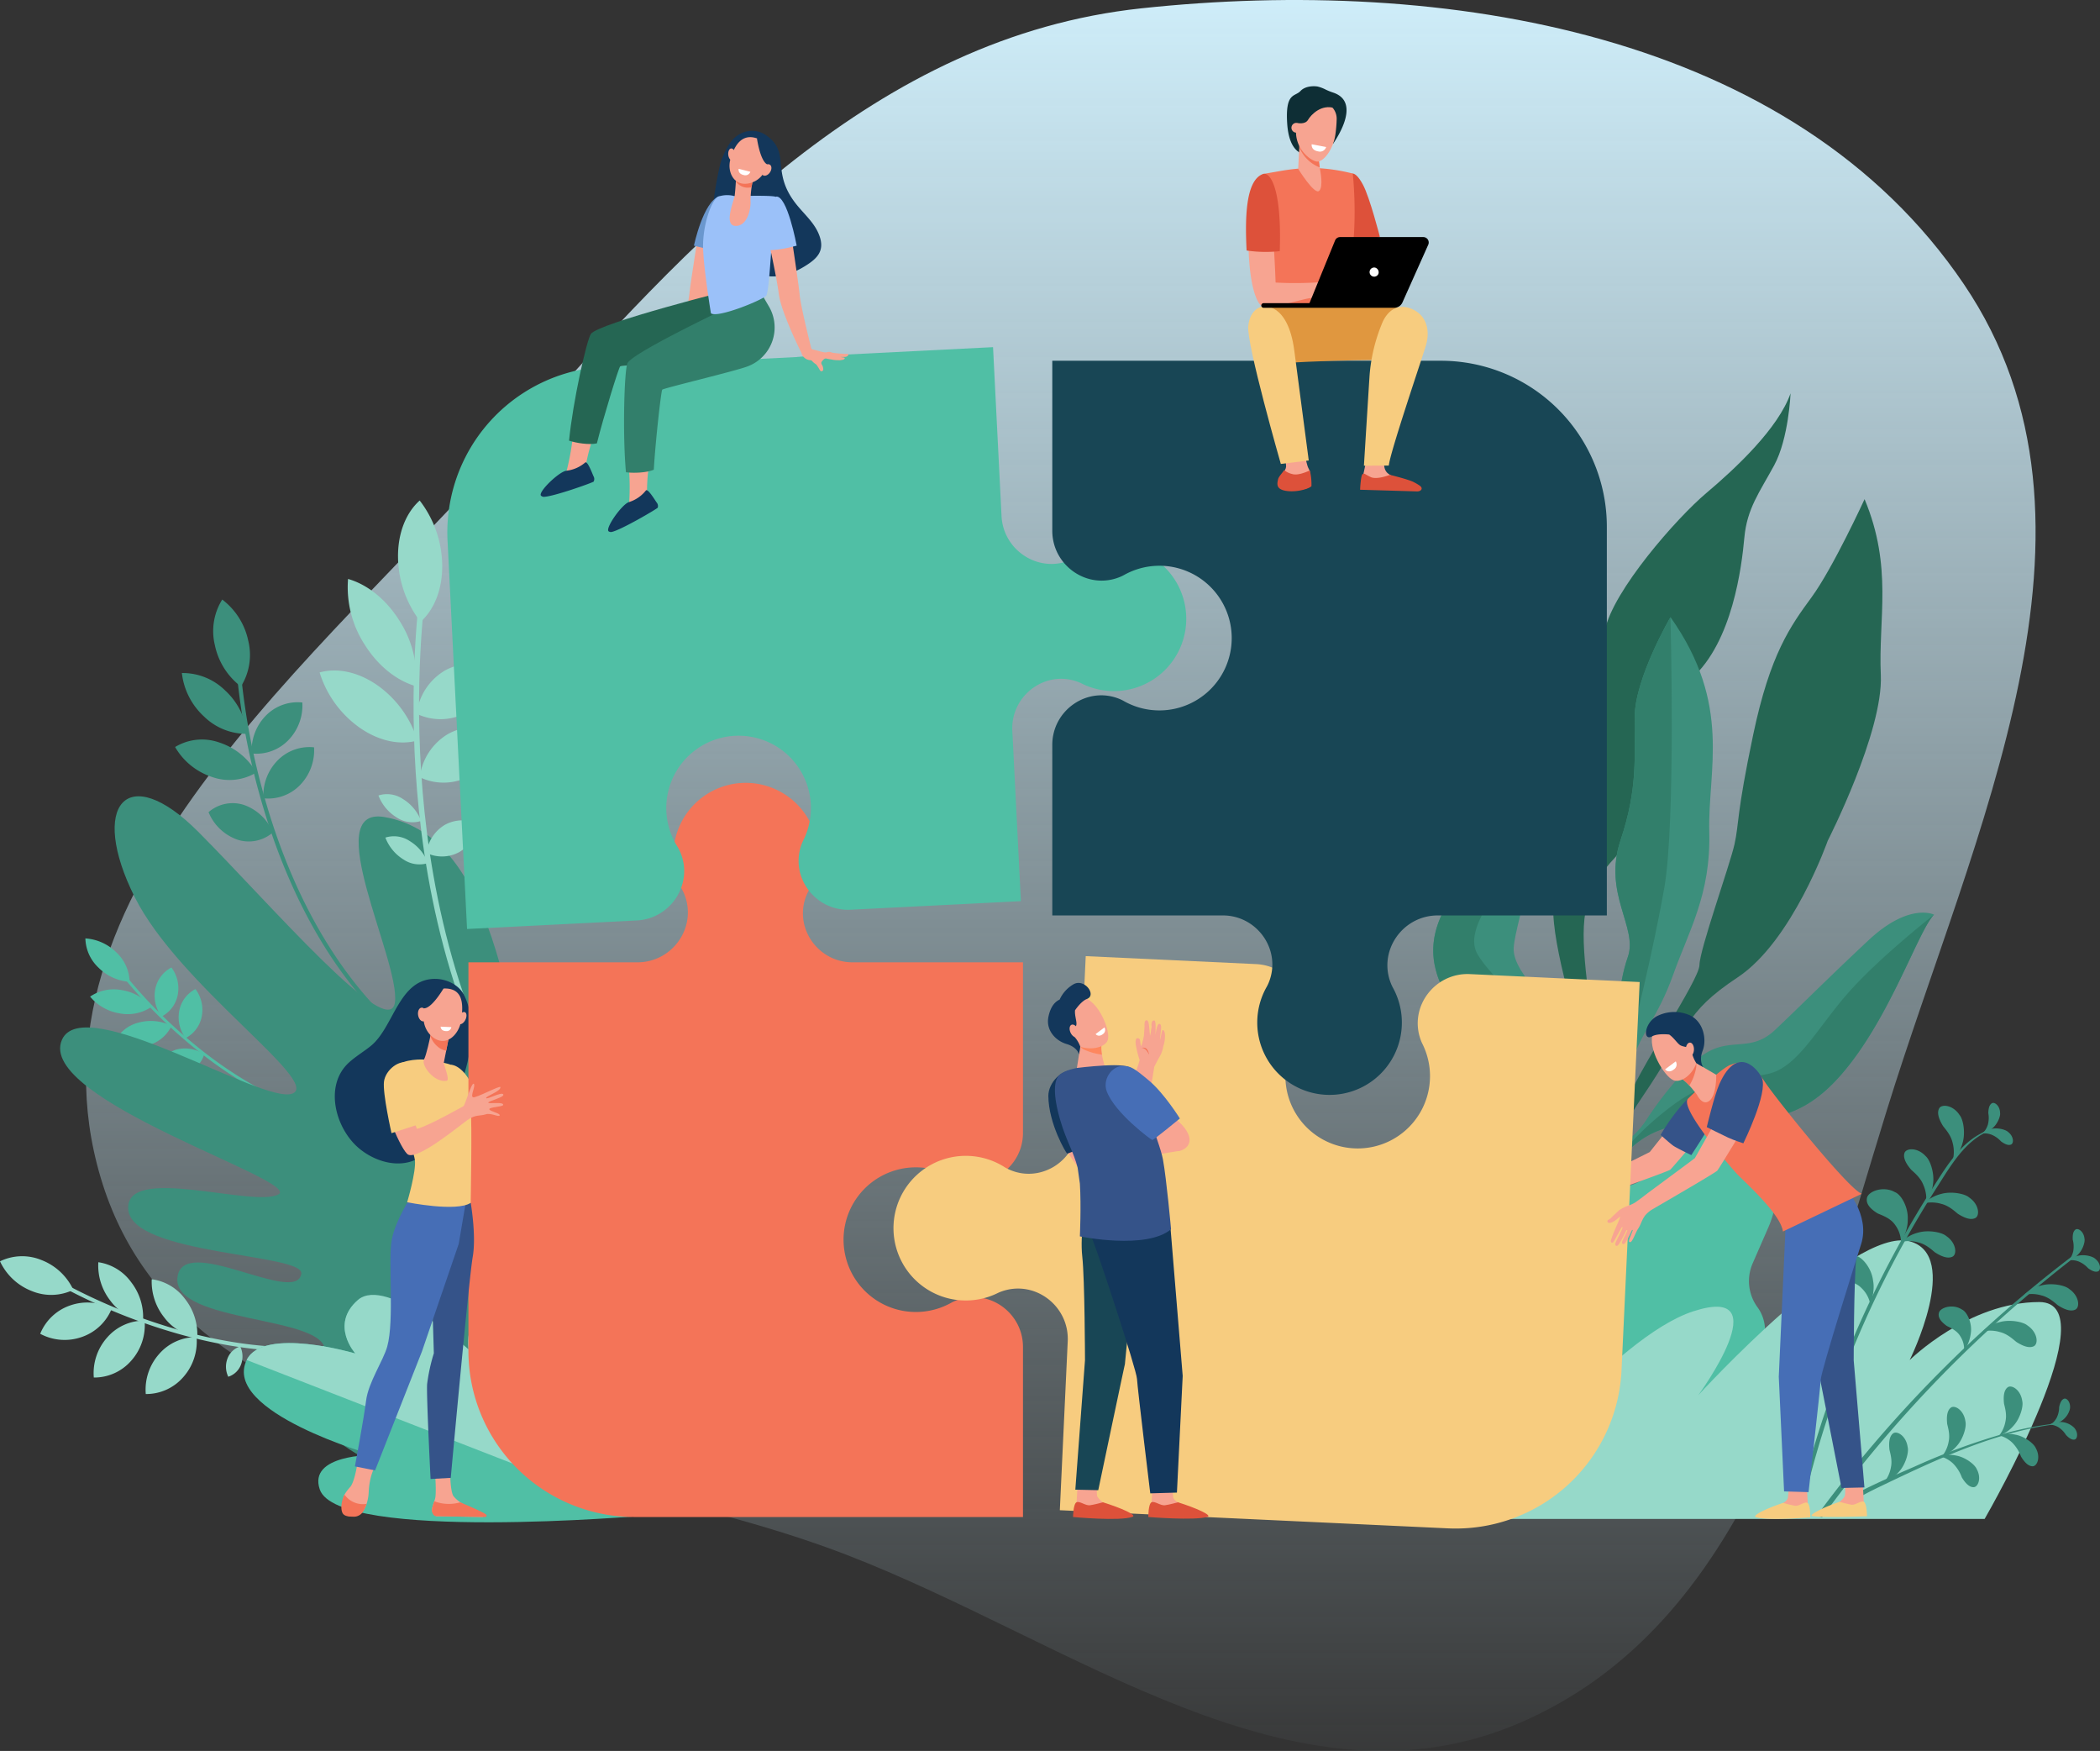 <svg xmlns="http://www.w3.org/2000/svg" xmlns:xlink="http://www.w3.org/1999/xlink" width="652.061" height="543.536" viewBox="0 0 652.061 543.536"><rect x="0" y="0" width="652.061" height="543.536" fill="#333333" stroke="none"/><defs><linearGradient id="a" x1="0.5" x2="0.5" y2="1" gradientUnits="objectBoundingBox"><stop offset="0" stop-color="#d0effb"></stop><stop offset="1" stop-color="#d0effb" stop-opacity="0"></stop></linearGradient></defs><g transform="translate(-975 -215.23)"><path d="M500,210.687c93.933-10.066,202.472,7.385,255.407,85.633,50.624,74.833,2.772,170.2-23.949,256.509-23.028,74.378-42.757,159.75-114.38,190.285-69.481,29.623-138.4-25.34-208.89-52.463-84.824-32.637-205.346-29.8-231.292-116.9-26.29-88.26,66.984-160.377,128.207-229.172C360.232,282.629,417.548,219.523,500,210.687" transform="translate(829.387 7.129)" fill="url(#a)"></path><g transform="translate(870.838 60.715)"><g transform="translate(549.192 276.61)"><g transform="translate(0 0)"><path d="M2057.288,668.277s-9.813,21.364-16.417,30.389-12.894,17.654-18.163,42.7-4.366,27.565-5.807,34.034-10.828,32.681-10.882,37.487-18.967,32.167-23.812,44.974-13.427,31.1-12.944,40.413l2.156-.547s1.757-21.716,16.708-43.663,12.813-26.09,29.792-37.365,27.945-42.419,27.945-42.419,17.271-33.828,16.468-51.414S2066.111,689.422,2057.288,668.277Z" transform="translate(-1923.357 -635.419)" fill="#256653"></path><path d="M2001.583,543.442s-.571,14.034-5.1,22.371-8.426,13.4-9.248,22.42-3.665,32.274-16.288,43.626-14.235,45.369-23.843,55.659-10.864,17.686-9.09,35.335,7.8,42.107-6.137,74.032l-3.151-7.94s9.972-26.264,7.558-41.643-10.814-38.616-7.74-49.76-8.358-13.322-1.474-30.178,4.057-22.713,13.428-37.287c0,0,.961-.682,3.426-13.013s22.328-34.932,31.482-42.644S1997.756,554.346,2001.583,543.442Z" transform="translate(-1890.633 -543.442)" fill="#256653"></path><path d="M1985.87,807.425s-10.962,18.768-11.118,30.848,1.153,21.906-4.393,38.448,5.463,27,2.289,36.133-3.418,19.947-3.322,28.147-12.556,35.338-14.482,49.079.535,13.787.535,13.787,2.1-18.142,5.009-24.141,11.764-26.68,13.832-34.682,7.674-13.138,12.509-26.689,11.71-24.965,11.185-44.194S2005.127,834.635,1985.87,807.425Z" transform="translate(-1912.205 -737.941)" fill="#3c8f7c"></path><path d="M1981.942,1248.065s5.112-23.819,26.668-26.2,34.219,1.883,49.447-15.518,24.073-45.017,28.938-49.771c0,0-7.651-3.936-20.372,7.957s-21.655,20.913-29.02,27.837-13.345,2.409-21.119,6.974c-6.516,3.826-14.942,14.882-18.653,20.673a26.173,26.173,0,0,1-4.276,5.123c-1.494,1.378-3.273,3.067-4.414,4.311-2.282,2.487-8.866,18.7-8.866,18.7Z" transform="translate(-1931.486 -994.731)" fill="#3c8f7c"></path><path d="M1837.774,1130.754s7.6-29.129,2.508-43.384-21.018-24.8-20.378-33.758,10.867-33.156,2.529-51.175c0,0-3.168,16.072-6.293,19.648s-24.577,17.993-20.774,37.035,24.656,23.493,29.793,29.1,12.069,5.6,12.113,9.326,1.4,17.28-.906,30.653Z" transform="translate(-1794.915 -881.624)" fill="#3c8f7c"></path><path d="M1963.372,967.578l10.672-30.743s6.27-24.727,9.9-45.347,1.923-84.062,1.923-84.062-10.962,18.768-11.118,30.848,1.153,21.906-4.393,38.448,5.462,27,2.289,36.133S1969.23,932.8,1969.327,941s-12.557,35.338-14.482,49.079c-1.055,7.527-.793,10.94-.341,12.492C1952.792,990.553,1963.372,967.578,1963.372,967.578Z" transform="translate(-1912.207 -737.941)" fill="#327f6b"></path><path d="M2035.221,1207.8c-9.521,1.9-18.033,1.253-29.336,9.665a94.559,94.559,0,0,0-17.949,17.4s-5.081,9.079-7.181,13.866c-.3.731-.48,1.168-.48,1.168l1.666-.085s5.112-23.819,26.668-26.2,34.219,1.883,49.447-15.518,24.073-45.017,28.938-49.771c0,0-16.2,12.6-26.205,23.752S2044.742,1205.9,2035.221,1207.8Z" transform="translate(-1931.486 -996.479)" fill="#327f6b"></path><path d="M1816.139,1022.086c-3.126,3.575-24.577,17.993-20.774,37.035s24.656,23.493,29.793,29.1,12.069,5.6,12.113,9.326,1.4,17.28-.906,30.653l.616,1.116a170.635,170.635,0,0,0,3.2-19.2c.829-9.8-.76-13.858-3.91-21.8s-22.725-24.112-27.631-32.615,9.458-22.715,12.646-29.577,1.15-23.683,1.15-23.683S1819.265,1018.51,1816.139,1022.086Z" transform="translate(-1794.915 -881.624)" fill="#327f6b"></path></g><g transform="translate(11.777 219.728)"><path d="M1966.3,1393.561l3.351-8.1c2.6-5.956,9.253-8.8,14.86-6.353h0c14.129,6.168,20.272,23.336,13.72,38.345l-4.79,10.974a13.779,13.779,0,0,0,1.462,13.825,12.169,12.169,0,0,1,1.208,12.178l-2.526,5.785a23.006,23.006,0,0,1-14.363,12.815,13.954,13.954,0,0,0-8.672,7.836l-3.576,8.191c-3.953,9.056-14.069,13.381-22.594,9.659l-4.864-2.123c-8.525-3.722-12.232-14.08-8.278-23.136h0c6.393-10.828,5.883-18.91,3.618-24.392a32.788,32.788,0,0,1,.311-25.588l.505-1.158a32.559,32.559,0,0,1,19.893-18C1959.427,1403.091,1963.451,1400.088,1966.3,1393.561Z" transform="translate(-1905.967 -1378.231)" fill="#50bfa5"></path><path d="M1839.656,1628.874c6.857-8.89,44.457-56.518,68.974-64.455,27.062-8.761,1.556,26.035,1.556,26.035s48.008-52.5,65.625-47.763c16.149,4.338,0,36.877,0,36.877s18.189-18.018,40.246-18.018c21.467,0-15,63.9-16.965,67.324Z" transform="translate(-1839.656 -1499.181)" fill="#96d9c9"></path><g transform="translate(101.22 0.556)"><g transform="translate(0 8.264)"><path d="M2267.668,1429.584a316.361,316.361,0,0,0-42.115,100.818l-1.344-.36a318.369,318.369,0,0,1,41.953-99.967c4.551-7.112,9.465-15.549,17.986-18.323.165-.054.227.2.07.255C2276.434,1414.939,2271.926,1422.934,2267.668,1429.584Z" transform="translate(-2224.208 -1411.744)" fill="#3c8f7c"></path></g><g transform="translate(6.073 46.819)"><path d="M2247.282,1639.59a395.324,395.324,0,0,1,80.252-81.313c.316-.239.743.313.425.557a394.892,394.892,0,0,0-79.01,81.2Z" transform="translate(-2247.282 -1558.218)" fill="#3c8f7c"></path></g><path d="M2391.981,1389.943c.5.742,2.438,2.679,3.006,5.224a10.764,10.764,0,0,1,.1,5.33,11.616,11.616,0,0,0,2.981-5.157c.963-3.073.289-7.335-.909-8.747-2.07-3.192-5.686-3.516-6.388-1.968C2390.02,1386.162,2390.965,1388.254,2391.981,1389.943Z" transform="translate(-2346.729 -1382.835)" fill="#3c8f7c"></path><path d="M2384.587,1492.8c-.733-.519-2.631-2.49-5.164-3.108a10.762,10.762,0,0,0-5.327-.2,11.614,11.614,0,0,1,5.215-2.878c3.091-.9,7.339-.145,8.727,1.082,3.151,2.132,3.4,5.754,1.842,6.426C2388.329,1494.84,2386.256,1493.853,2384.587,1492.8Z" transform="translate(-2334.642 -1458.353)" fill="#3c8f7c"></path><path d="M2357.683,1538.336c-.732-.52-2.631-2.49-5.163-3.108a10.765,10.765,0,0,0-5.327-.2,11.614,11.614,0,0,1,5.215-2.878c3.091-.9,7.339-.145,8.727,1.082,3.15,2.132,3.4,5.754,1.841,6.426C2361.425,1540.371,2359.352,1539.384,2357.683,1538.336Z" transform="translate(-2314.82 -1491.9)" fill="#3c8f7c"></path><path d="M2453.648,1643.946c-.733-.52-2.631-2.49-5.164-3.108a10.757,10.757,0,0,0-5.327-.2,11.611,11.611,0,0,1,5.215-2.879c3.091-.9,7.339-.145,8.727,1.082,3.15,2.132,3.4,5.754,1.841,6.426C2457.389,1645.98,2455.317,1644.994,2453.648,1643.946Z" transform="translate(-2385.525 -1569.711)" fill="#3c8f7c"></path><path d="M2502.676,1600.753c-.732-.52-2.631-2.49-5.164-3.108a10.757,10.757,0,0,0-5.327-.2,11.614,11.614,0,0,1,5.215-2.879c3.091-.9,7.339-.144,8.727,1.082,3.15,2.133,3.4,5.754,1.841,6.426C2506.418,1602.787,2504.345,1601.8,2502.676,1600.753Z" transform="translate(-2421.648 -1537.887)" fill="#3c8f7c"></path><path d="M2352.473,1441.3c.616.654,2.83,2.261,3.792,4.685a10.76,10.76,0,0,1,.935,5.248,11.61,11.61,0,0,0,2.13-5.563c.467-3.186-.871-7.289-2.277-8.494-2.547-2.826-6.169-2.575-6.619-.936C2349.941,1437.873,2351.2,1439.791,2352.473,1441.3Z" transform="translate(-2317.129 -1420.63)" fill="#3c8f7c"></path><path d="M2309.633,1489.583c.876.465,3.938,1.308,5.478,3.6a9.3,9.3,0,0,1,1.848,5.455c-.164.15,2.183-3.364,2.081-7.124.217-3.756-2.014-7.76-3.981-8.5-3.641-2.059-8.3-.223-8.681,1.8C2305.938,1486.849,2307.806,1488.445,2309.633,1489.583Z" transform="translate(-2284.702 -1455.323)" fill="#3c8f7c"></path><path d="M2266.052,1566.889c.943.311,4.1.627,6.005,2.626a9.294,9.294,0,0,1,2.74,5.066c-.136.175,1.585-3.683.853-7.373-.418-3.74-3.29-7.311-5.353-7.711-3.936-1.417-8.218,1.176-8.255,3.234C2261.95,1564.815,2264.061,1566.074,2266.052,1566.889Z" transform="translate(-2252.081 -1512.044)" fill="#3c8f7c"></path><path d="M2393.59,1626.432c.686.428,3.129,1.288,4.251,3.239a7.582,7.582,0,0,1,1.193,4.543,12.563,12.563,0,0,0,2.1-5.677c.39-3.044-1.2-6.427-2.754-7.142-2.844-1.882-6.738-.654-7.164.97C2390.741,1624,2392.17,1625.4,2393.59,1626.432Z" transform="translate(-2347.188 -1557.247)" fill="#3c8f7c"></path><path d="M2447.677,1414.423a8.275,8.275,0,0,0-2.918-2.064,6.386,6.386,0,0,0-3.143-.352,6.889,6.889,0,0,1,3.211-1.475c1.868-.4,4.347.236,5.115,1.022,1.77,1.4,1.761,3.553.808,3.882C2449.8,1415.79,2448.618,1415.116,2447.677,1414.423Z" transform="translate(-2384.39 -1402.496)" fill="#3c8f7c"></path><path d="M2444.7,1383.525a8.275,8.275,0,0,1-.147,3.572,6.381,6.381,0,0,1-1.64,2.7,6.892,6.892,0,0,0,3.128-1.643c1.456-1.236,2.468-3.587,2.313-4.675-.028-2.256-1.739-3.564-2.581-3.01C2444.911,1381.007,2444.723,1382.356,2444.7,1383.525Z" transform="translate(-2385.343 -1380.345)" fill="#3c8f7c"></path><path d="M2550.386,1563.949a8.269,8.269,0,0,0-2.918-2.064,6.379,6.379,0,0,0-3.142-.352,6.89,6.89,0,0,1,3.211-1.475c1.868-.4,4.348.236,5.115,1.022,1.771,1.4,1.761,3.553.808,3.882C2552.51,1565.317,2551.327,1564.642,2550.386,1563.949Z" transform="translate(-2460.065 -1512.665)" fill="#3c8f7c"></path><path d="M2545.778,1532.437a8.272,8.272,0,0,1,.147,3.572,6.38,6.38,0,0,1-1.413,2.829,6.89,6.89,0,0,0,2.983-1.894c1.35-1.351,2.166-3.778,1.923-4.849-.212-2.246-2.025-3.409-2.819-2.788C2545.786,1529.911,2545.708,1531.27,2545.778,1532.437Z" transform="translate(-2460.201 -1489.976)" fill="#3c8f7c"></path></g><g transform="translate(112.235 88.593)"><g transform="translate(0 11.277)"><path d="M2337.317,1757.818c-20.029,2.2-38.683,11.037-56.64,19.658-12.109,5.814-11.5,7.47-13.966,8.336a.5.5,0,0,1-.6-.679c.949-1.88,3.437-3.151,5.168-4.232a67.073,67.073,0,0,1,6.256-3.408c4.571-2.219,9.261-4.216,13.92-6.24a201.866,201.866,0,0,1,29.124-10.614,102.345,102.345,0,0,1,16.729-2.984.082.082,0,0,1,.013.163Z" transform="translate(-2266.056 -1757.654)" fill="#3c8f7c"></path></g><path d="M2463.814,1720.043c.131.822.987,3.207.459,5.564a9.971,9.971,0,0,1-2.022,4.505,10.767,10.767,0,0,0,4.533-3.147c2.02-2.2,3.136-6.033,2.689-7.69-.475-3.492-3.379-5.19-4.578-4.17C2463.663,1716.1,2463.63,1718.227,2463.814,1720.043Z" transform="translate(-2410.605 -1714.812)" fill="#3c8f7c"></path><path d="M2396.778,1744.045c.13.822.986,3.208.458,5.564a9.961,9.961,0,0,1-2.023,4.5,10.757,10.757,0,0,0,4.533-3.147c2.02-2.2,3.136-6.033,2.689-7.69-.476-3.492-3.379-5.19-4.578-4.17C2396.627,1740.1,2396.594,1742.229,2396.778,1744.045Z" transform="translate(-2361.214 -1732.497)" fill="#3c8f7c"></path><path d="M2328.664,1774.406c.13.821.986,3.207.458,5.564a9.974,9.974,0,0,1-2.023,4.5,10.765,10.765,0,0,0,4.533-3.147c2.02-2.2,3.136-6.033,2.689-7.69-.476-3.492-3.379-5.19-4.579-4.169C2328.512,1770.463,2328.479,1772.589,2328.664,1774.406Z" transform="translate(-2311.028 -1754.866)" fill="#3c8f7c"></path><path d="M2469.254,1777.687a11.946,11.946,0,0,0-2.768-4.356,9.217,9.217,0,0,0-4-2.191,9.95,9.95,0,0,1,5.1-.211c2.714.49,5.678,2.7,6.273,4.167,1.6,2.838.406,5.71-1.047,5.627C2471.343,1780.677,2470.132,1779.129,2469.254,1777.687Z" transform="translate(-2410.777 -1755.971)" fill="#3c8f7c"></path><path d="M2399.527,1802.367a11.953,11.953,0,0,0-2.768-4.356,9.21,9.21,0,0,0-4-2.191,9.947,9.947,0,0,1,5.1-.211c2.713.491,5.678,2.7,6.273,4.166,1.6,2.839.406,5.711-1.047,5.628C2401.615,1805.357,2400.4,1803.809,2399.527,1802.367Z" transform="translate(-2359.403 -1774.155)" fill="#3c8f7c"></path><path d="M2526.995,1760.636a7.672,7.672,0,0,0-2.313-2.37,5.911,5.911,0,0,0-2.8-.847,6.384,6.384,0,0,1,3.173-.806,6.255,6.255,0,0,1,4.489,1.787c1.379,1.571,1.01,3.532.086,3.672C2528.7,1762.238,2527.736,1761.426,2526.995,1760.636Z" transform="translate(-2454.54 -1745.607)" fill="#3c8f7c"></path><path d="M2525.771,1731.693a7.665,7.665,0,0,1-.731,3.23,5.91,5.91,0,0,1-1.947,2.189,6.379,6.379,0,0,0,3.125-.973,6.255,6.255,0,0,0,2.891-3.872c.353-2.061-.987-3.538-1.848-3.175C2526.388,1729.435,2525.99,1730.632,2525.771,1731.693Z" transform="translate(-2455.436 -1725.292)" fill="#3c8f7c"></path></g></g></g><g transform="translate(158.538 340.63)"><g transform="translate(18.756 18.171)"><path d="M432.409,970.817c-23.535-20.985-35.636-51.122-41.643-72.71a215.052,215.052,0,0,1-7.481-42.325l-1.279-.079a216.561,216.561,0,0,0,7.524,42.62c6.063,21.8,18.292,52.247,42.118,73.492Z" transform="translate(-382.006 -855.704)" fill="#3c8f7c"></path></g><g transform="translate(11.858 0)"><path d="M366.655,799.493a18.467,18.467,0,0,1-2.284,14.174,21.629,21.629,0,0,1-8.088-12.825,18.469,18.469,0,0,1,2.284-14.174A21.628,21.628,0,0,1,366.655,799.493Z" transform="translate(-355.796 -786.668)" fill="#3c8f7c"></path></g><g transform="translate(2.094 22.798)"><path d="M332.107,878.676a21.591,21.591,0,0,1,6.884,13.5,18.782,18.782,0,0,1-13.4-5.377,21.59,21.59,0,0,1-6.884-13.5A18.781,18.781,0,0,1,332.107,878.676Z" transform="translate(-318.704 -873.284)" fill="#3c8f7c"></path></g><g transform="translate(0 43.476)"><path d="M324.342,952.7a20.649,20.649,0,0,1,11.617,9.353,16.094,16.094,0,0,1-13.6,1.443,20.648,20.648,0,0,1-11.617-9.353A16.093,16.093,0,0,1,324.342,952.7Z" transform="translate(-310.747 -951.842)" fill="#3c8f7c"></path></g><g transform="translate(10.375 63.204)"><path d="M361.145,1027.343a15.148,15.148,0,0,1,8.991,8.546,11.422,11.422,0,0,1-10.98,2.247,15.148,15.148,0,0,1-8.991-8.546A11.423,11.423,0,0,1,361.145,1027.343Z" transform="translate(-350.164 -1026.792)" fill="#3c8f7c"></path></g><g transform="translate(23.761 31.88)"><path d="M405.431,911.943a13.809,13.809,0,0,1,11.329-4.078,15.477,15.477,0,0,1-4.388,11.745,13.807,13.807,0,0,1-11.329,4.078A15.478,15.478,0,0,1,405.431,911.943Z" transform="translate(-401.02 -907.786)" fill="#3c8f7c"></path></g><g transform="translate(27.403 45.798)"><path d="M419.264,964.82a13.807,13.807,0,0,1,11.329-4.078,15.478,15.478,0,0,1-4.388,11.745,13.807,13.807,0,0,1-11.329,4.078A15.478,15.478,0,0,1,419.264,964.82Z" transform="translate(-414.854 -960.663)" fill="#3c8f7c"></path></g></g><g transform="translate(130.671 445.82)"><g transform="translate(9.372 8.534)"><path d="M313.952,1266.748c-21.733-3.168-40.332-16.043-52.108-26.287a149.781,149.781,0,0,1-20.589-21.733l-.774.445a150.855,150.855,0,0,0,20.728,21.888c11.89,10.346,30.681,23.353,52.684,26.559Z" transform="translate(-240.481 -1218.728)" fill="#50bfa5"></path></g><g transform="translate(0 0)"><path d="M214.5,1190.657a12.864,12.864,0,0,1,4.111,9.116,15.066,15.066,0,0,1-9.623-4.352,12.864,12.864,0,0,1-4.111-9.115A15.063,15.063,0,0,1,214.5,1190.657Z" transform="translate(-204.874 -1186.305)" fill="#50bfa5"></path></g><g transform="translate(1.468 15.841)"><path d="M220.306,1246.7a15.039,15.039,0,0,1,9.182,5.205,13.081,13.081,0,0,1-9.854,2.018,15.04,15.04,0,0,1-9.182-5.205A13.081,13.081,0,0,1,220.306,1246.7Z" transform="translate(-210.452 -1246.488)" fill="#50bfa5"></path></g><g transform="translate(9.062 25.625)"><path d="M246.652,1284.2a14.383,14.383,0,0,1,10.342.979,11.209,11.209,0,0,1-7.349,6.056,14.381,14.381,0,0,1-10.342-.979A11.209,11.209,0,0,1,246.652,1284.2Z" transform="translate(-239.303 -1283.66)" fill="#50bfa5"></path></g><g transform="translate(22.854 34.138)"><path d="M297.221,1316.344a10.55,10.55,0,0,1,8.506,1.518,7.957,7.957,0,0,1-5.521,5.519,10.552,10.552,0,0,1-8.506-1.518A7.955,7.955,0,0,1,297.221,1316.344Z" transform="translate(-291.7 -1316.003)" fill="#50bfa5"></path></g><g transform="translate(21.497 9.034)"><path d="M286.75,1227.344a9.618,9.618,0,0,1,5.021-6.718,10.781,10.781,0,0,1,1.956,8.511,9.618,9.618,0,0,1-5.021,6.718A10.781,10.781,0,0,1,286.75,1227.344Z" transform="translate(-286.546 -1220.626)" fill="#50bfa5"></path></g><g transform="translate(28.955 15.727)"><path d="M315.081,1252.773a9.618,9.618,0,0,1,5.021-6.718,10.781,10.781,0,0,1,1.956,8.511,9.617,9.617,0,0,1-5.021,6.718A10.781,10.781,0,0,1,315.081,1252.773Z" transform="translate(-314.878 -1246.055)" fill="#50bfa5"></path></g></g><g transform="translate(104.162 544.487)"><g transform="translate(15.411 6.274)"><path d="M269.739,1601.655c-25.07,9.517-52.666,4.49-71.4-1.4A178.775,178.775,0,0,1,163.268,1585l-.556,1.062a180.044,180.044,0,0,0,35.311,15.371c18.92,5.954,46.8,11.03,72.181,1.395Z" transform="translate(-162.712 -1584.995)" fill="#96d9c9"></path></g><g transform="translate(0)"><path d="M117.044,1562.342a18.1,18.1,0,0,1,9.888,9.236,15.747,15.747,0,0,1-12.882.392,18.1,18.1,0,0,1-9.888-9.236A15.746,15.746,0,0,1,117.044,1562.342Z" transform="translate(-104.162 -1561.159)" fill="#96d9c9"></path></g><g transform="translate(12.484 14.365)"><path d="M160.87,1616.651a16.042,16.042,0,0,1,12.928.99,15.4,15.4,0,0,1-9.28,8.791,16.04,16.04,0,0,1-12.928-.99A15.407,15.407,0,0,1,160.87,1616.651Z" transform="translate(-151.59 -1615.735)" fill="#96d9c9"></path></g><g transform="translate(29.068 19.981)"><path d="M218.827,1642.289a15.215,15.215,0,0,1,11.611-5.214,16.635,16.635,0,0,1-4.171,12.453,15.213,15.213,0,0,1-11.611,5.213A16.636,16.636,0,0,1,218.827,1642.289Z" transform="translate(-214.598 -1637.073)" fill="#96d9c9"></path></g><g transform="translate(45.205 25.102)"><path d="M280.135,1661.743a15.213,15.213,0,0,1,11.611-5.214,16.634,16.634,0,0,1-4.171,12.453,15.214,15.214,0,0,1-11.611,5.213A16.633,16.633,0,0,1,280.135,1661.743Z" transform="translate(-275.906 -1656.526)" fill="#96d9c9"></path></g><g transform="translate(30.49 1.854)"><path d="M223.76,1580.124a17.7,17.7,0,0,1-3.719-11.921,15.364,15.364,0,0,1,10.169,6.164,17.7,17.7,0,0,1,3.719,11.921A15.36,15.36,0,0,1,223.76,1580.124Z" transform="translate(-219.999 -1568.203)" fill="#96d9c9"></path></g><g transform="translate(47.087 7.144)"><path d="M286.983,1600.178a17.761,17.761,0,0,1-3.9-11.878,15.291,15.291,0,0,1,10.246,6,17.76,17.76,0,0,1,3.9,11.878A15.29,15.29,0,0,1,286.983,1600.178Z" transform="translate(-283.055 -1588.3)" fill="#96d9c9"></path></g><g transform="translate(70.161 27.991)"><path d="M371.2,1671.231a6.247,6.247,0,0,1,3.94-3.729,7.16,7.16,0,0,1,.231,5.688,6.245,6.245,0,0,1-3.94,3.729A7.158,7.158,0,0,1,371.2,1671.231Z" transform="translate(-370.715 -1667.502)" fill="#96d9c9"></path></g></g><path d="M332.662,1241.191s31.942-126.325,21.349-139.019c-14.638-17.542-26.713,40.652-27.9,35.709-11.189-46.679-14.17-106.4-50.265-112.726-20.519-3.593,4.74,44.413,3.22,57.4s-38.5-30.124-60.966-52.709-34.074-8.286-19.877,20.113c13.729,27.461,58.141,57.47,48.986,61.031s-64.733-31.9-71.539-16.743c-8.345,18.588,75.025,43.884,67.174,48.06s-47.7-9.576-46.608,4.638,54.653,13.685,53.737,19.937c-1.482,10.124-36.909-12.791-38.466,1.217-1.593,14.327,46.608,11.713,45.773,22.888-.48,6.422-10.822-3.265-12.346,5.63C241.462,1216.895,305,1241.6,305,1241.6Z" transform="translate(-52.255 -616.997)" fill="#3c8f7c"></path><g transform="translate(179.866 556.48)"><path d="M516.673,1676.725s-30.4-46.607-45.026-55.408c-15.586-9.377-3.72,18.7-3.72,18.7s-31.85-37.9-40.7-30.2-.818,16.618-.818,16.618-28.594-8.473-33.734,2.022c-7.9,16.128,39.18,29.5,39.18,29.5s-20.209-.214-16.491,10.675C420.966,1685.051,516.673,1676.725,516.673,1676.725Z" transform="translate(-391.777 -1608.239)" fill="#50bfa5"></path><path d="M395.17,1626.937c5.14-10.5,33.734-2.022,33.734-2.022s-8.036-8.918.818-16.618,34.333,15.35,34.333,15.35-2.671-19.009,16.516-2.264c13.7,11.96,38.6,53.825,38.6,53.825Z" transform="translate(-394.277 -1606.722)" fill="#96d9c9"></path></g><g transform="translate(203.401 309.887)"><g transform="translate(29.169 25.533)"><path d="M627.3,939.4l1.364-.932c-24.749-37.483-32.3-81.984-34.284-112.716-2.148-33.35,1.623-58.138,1.661-58.384l-1.69-.491c-.039.248-3.838,25.2-1.682,58.751C594.661,856.616,602.287,901.513,627.3,939.4Z" transform="translate(-592.008 -766.873)" fill="#96d9c9"></path></g><g transform="translate(24.347)"><path d="M587.417,690.055c.054,7.53-2.558,13.756-6.729,17.49a33.55,33.55,0,0,1-7-20.185c-.054-7.53,2.558-13.755,6.728-17.49A33.548,33.548,0,0,1,587.417,690.055Z" transform="translate(-573.689 -669.87)" fill="#96d9c9"></path></g><g transform="translate(8.686 24.349)"><path d="M530.174,775.136a32.8,32.8,0,0,1,5.268,20.547c-5.791-1.647-11.62-6.1-15.839-12.761a32.8,32.8,0,0,1-5.268-20.548C520.126,764.022,525.955,768.479,530.174,775.136Z" transform="translate(-514.191 -762.375)" fill="#96d9c9"></path></g><g transform="translate(0 52.766)"><path d="M499.1,874.9a32.947,32.947,0,0,1,12.475,17.177c-5.34,1.49-11.834.267-17.907-3.956a32.947,32.947,0,0,1-12.475-17.176C486.53,869.456,493.025,870.679,499.1,874.9Z" transform="translate(-481.19 -870.338)" fill="#96d9c9"></path></g><g transform="translate(18.269 91.128)"><path d="M558.156,1017.588a13.745,13.745,0,0,1,5.693,6.837,8.825,8.825,0,0,1-7.557-1.068,13.743,13.743,0,0,1-5.693-6.837A8.827,8.827,0,0,1,558.156,1017.588Z" transform="translate(-550.599 -1016.083)" fill="#96d9c9"></path></g><g transform="translate(20.422 104.206)"><path d="M566.334,1067.272a13.746,13.746,0,0,1,5.693,6.837,8.826,8.826,0,0,1-7.557-1.069,13.74,13.74,0,0,1-5.693-6.837A8.827,8.827,0,0,1,566.334,1067.272Z" transform="translate(-558.777 -1065.768)" fill="#96d9c9"></path></g><g transform="translate(30.116 50.648)"><path d="M604.4,864.419a17.154,17.154,0,0,1,15.69-.451A18.235,18.235,0,0,1,611.3,877.39a17.156,17.156,0,0,1-15.69.451A18.233,18.233,0,0,1,604.4,864.419Z" transform="translate(-595.608 -862.291)" fill="#96d9c9"></path></g><g transform="translate(31.093 70.348)"><path d="M608.11,939.265a17.155,17.155,0,0,1,15.69-.451,18.234,18.234,0,0,1-8.791,13.421,17.155,17.155,0,0,1-15.69.451A18.235,18.235,0,0,1,608.11,939.265Z" transform="translate(-599.319 -937.137)" fill="#96d9c9"></path></g><g transform="translate(33.192 99.287)"><path d="M613.015,1048.465a11.166,11.166,0,0,1,10.212-.293,11.869,11.869,0,0,1-5.722,8.735,11.165,11.165,0,0,1-10.212.293A11.869,11.869,0,0,1,613.015,1048.465Z" transform="translate(-607.293 -1047.08)" fill="#96d9c9"></path></g></g><g transform="translate(583.164 491.069)"><path d="M1932.369,1408.8a6.365,6.365,0,0,1,3.076.985c.438.059,5.628-2.548,5.628-2.548s15.352-7.577,16.166-8.017l11.081-13.941,8.54,3.939s-12.462,14.822-13.251,15.475-22.8,8.372-24.715,9.116c0,0-1.93,1.764-3.179,2.83a13.228,13.228,0,0,1-3.318,1.73,13.95,13.95,0,0,1-3.383,1.187c-1.678.365-.28-.774-.28-.774s2.967-1.253,2.822-1.479c-.112-.175-1.69.609-3.541,1.033-.476.109-.946.215-1.379.308-1.136.246-1.635-.4-.494-.857a11.173,11.173,0,0,1,1.589-.515,9.167,9.167,0,0,0,1.459-.573,11.976,11.976,0,0,0,1.5-.6c-.046-.039.079-.235-.43-.135a28.086,28.086,0,0,1-2.764.774c-.52.059-1.6.25-1.6.25s-1.9.182-1.918-.085c-.029-.583,1.144-.909,1.864-.894a7.493,7.493,0,0,1,1.593-.4s2.209-.872,2.081-1.2a15.67,15.67,0,0,0-2.808.167c-1.5.1-2.587.1-2.667-.188-.127-.461,1.067-.636,1.067-.636s1.053-.154,1.4-.232c.4-.092,1.59-.464,1.59-.464s4.063-1.492,3.916-1.792-.818-.928-1.1-.926-.8.287-1.085.289-.9-.053-.946-.414,1.548-1.107,1.548-1.107A4.5,4.5,0,0,1,1932.369,1408.8Z" transform="translate(-1923.981 -1378.152)" fill="#f8a492"></path><path d="M2063.135,1373.972s2.765,2.512,3.915,3.338c.956.687,5.614,2.931,5.614,2.931s4.634-7.1,6.661-10.655c2.458-4.318,4.161-10.738,3.58-10.912a8.508,8.508,0,0,0-5.947.164C2069.787,1362.129,2063.135,1373.972,2063.135,1373.972Z" transform="translate(-2026.508 -1358.215)" fill="#355389"></path><path d="M1957.543,1485.461c-1.231.194-2.488-.04-3.034-1.166C1954.387,1485.631,1956.411,1486.294,1957.543,1485.461Z" transform="translate(-1946.47 -1451.109)" fill="#fe875e"></path></g><path d="M541.629,1251.3a25.12,25.12,0,0,0-2.277-12.062c-1.584-3.31-5.5-5.189-9.078-5.193-11.35-.015-12.793,15.046-20.018,20.855-2.208,1.776-4.675,3.221-6.764,5.135-7.714,7.069-4.239,20.153,2.844,26.35,4.915,4.3,12.64,6.744,18.7,3.382a19.1,19.1,0,0,0,7.273-7.868c2.427-4.536,3.992-9.769,5.718-14.6A54.706,54.706,0,0,0,541.629,1251.3Z" transform="translate(-291 -775.66)" fill="#13375b"></path><path d="M644.636,1346c-3.545-10.754-8.225-10.587-8.225-10.587l3.781,22.9c2.19-.6,5.04-1.931,7.227-2.549A98.474,98.474,0,0,0,644.636,1346Z" transform="translate(-392.154 -850.344)" fill="#f7cc7f"></path><path d="M673.137,1438.572l-12.961-9.887s-1.3-9.224-3.05-17.409c-2.187.618-4.161,2.333-6.35,2.931l3.3,18.33,16.987,8.764,4.8,6.166,1.091-6.33Z" transform="translate(-402.738 -906.239)" fill="#f48c7f"></path><path d="M795.693,1122.212a22.326,22.326,0,0,1,11.066,2.916,11.781,11.781,0,0,0,1.337.645c9.959,4.09,20.857-3.485,20.857-14.252v-52.952H776c-10.767,0-18.342-10.9-14.252-20.858a11.718,11.718,0,0,1,.645-1.337,22.451,22.451,0,1,0-39.226-.278,12.419,12.419,0,0,1,.637,1.36c4.057,10.122-3.639,21.113-14.544,21.113h-52.5v120.654a51.534,51.534,0,0,0,51.534,51.534H828.954v-52.775c0-10.82-10.933-18.442-20.955-14.366a11.922,11.922,0,0,0-1.343.64,22.452,22.452,0,1,1-10.963-42.045Z" transform="translate(-407.15 -605.323)" fill="#f47458"></path><path d="M1279.879,1243.4a22.332,22.332,0,0,1,3.429-10.918,11.646,11.646,0,0,0,.707-1.305c4.551-9.758-2.507-21-13.262-21.5l-52.894-2.473-2.473,52.894c-.5,10.755-11.743,17.813-21.5,13.263a11.691,11.691,0,0,1-1.306-.707,22.451,22.451,0,1,0-2.11,39.171,12.4,12.4,0,0,1,1.389-.573c10.3-3.58,20.92,4.621,20.411,15.515l-2.452,52.439,120.523,5.634a51.534,51.534,0,0,0,53.884-49.071l5.634-120.523-52.718-2.464c-10.808-.505-18.933,10.059-15.328,20.261a11.909,11.909,0,0,0,.577,1.372,22.452,22.452,0,1,1-42.511,8.988Z" transform="translate(-776.572 -755.881)" fill="#f7cc7f"></path><path d="M744.714,630.968a22.328,22.328,0,0,1-2.357,11.2,11.728,11.728,0,0,0-.577,1.368c-3.585,10.152,4.528,20.656,15.281,20.115l52.885-2.659-2.659-52.885c-.541-10.753,9.963-18.866,20.116-15.281a11.7,11.7,0,0,1,1.368.577,22.451,22.451,0,1,0-1.691-39.191,12.365,12.365,0,0,1-1.327.7c-9.905,4.561-21.269-2.574-21.817-13.466l-2.636-52.43-120.5,6.059a51.534,51.534,0,0,0-48.881,54.057l6.059,120.5,52.709-2.651c10.806-.543,17.87-11.845,13.295-21.65a11.9,11.9,0,0,0-.707-1.309,22.452,22.452,0,1,1,41.441-13.06Z" transform="translate(-388.793 -226.734)" fill="#50bfa5"></path><path d="M1378.773,613.581a22.323,22.323,0,0,1-11.066-2.916,11.734,11.734,0,0,0-1.337-.645c-9.96-4.09-20.858,3.485-20.858,14.252v52.952h52.952c10.767,0,18.342,10.9,14.252,20.858a11.674,11.674,0,0,1-.645,1.337,22.451,22.451,0,1,0,39.226.279,12.487,12.487,0,0,1-.637-1.361c-4.057-10.122,3.639-21.113,14.544-21.113h52.5V556.57a51.534,51.534,0,0,0-51.534-51.534H1345.512v52.776c0,10.82,10.933,18.442,20.955,14.365a12.035,12.035,0,0,0,1.343-.64,22.452,22.452,0,1,1,10.963,42.045Z" transform="translate(-914.609 -238.535)" fill="#184655"></path><path d="M513.224,1805.088s-.8,5.559-2.176,7.353a14.2,14.2,0,0,0-1.859,2.452c-.862,1.694-.385,4.215.251,5.6.326.713-.023.711.72.94a4.562,4.562,0,0,0,5.478-2.578,13.118,13.118,0,0,0,1.075-4.737c.235-5.047,1.8-7.614,1.8-7.614Z" transform="translate(-298.074 -1196.395)" fill="#f7a491"></path><path d="M614.711,1814.748s.494,6.269.093,8.306c-.214,1.091-1.409,3.336-.862,4.363a2.756,2.756,0,0,0,1.175,1.283l14.207.229c.774.013.262-.487-.362-.946a28.609,28.609,0,0,0-5.108-2.832c-.213-.1-.987-.6-1.267-.768a9.855,9.855,0,0,1-2.032-1.8c-1.02-1.139-1.109-6.658-1.109-6.658Z" transform="translate(-375.494 -1203.513)" fill="#f7a491"></path><path d="M621.461,1493.79s1.789,10.178.614,16.85-6.812,68.521-6.812,68.521l-6.265.354s-1.313-25.835-1.078-29.428a55.818,55.818,0,0,1,2.094-9.606l-.624-20.859,7.906-27.4Z" transform="translate(-371.14 -965.878)" fill="#355389"></path><path d="M540.395,1483.589s-4.933,7.442-6.108,13.6.862,25.088-1.4,33.159c-1.223,4.369-5.859,11.116-6.564,16.762s-3.47,20.435-3.47,20.435l6.262,1.244,14.554-36.934,11.416-33.383,2.925-17.193Z" transform="translate(-308.488 -957.817)" fill="#466eb6"></path><path d="M577.753,1329.12s-6.532-.417-9.116,2.406,5.732,25.154,6.2,28.747-2.4,13.146-2.4,13.146,15.344,3.095,19.729.186c0,0,.47-25.836,0-28.4s-4.385-13-5.325-14.03S577.753,1329.12,577.753,1329.12Z" transform="translate(-341.853 -845.693)" fill="#f7cc7f"></path><path d="M606.216,1295.538s-.034.193-.094.521c-.291,1.574-1.413,6.8-2.17,8.23-.915,1.735,3.135,7.267,7.033,6.592,1.161-.2-.981-5.083-.878-5.6.2-.99.464-2.341.737-3.725l.457-2.318c.417-2.116.757-3.846.757-3.846Z" transform="translate(-368.141 -820.858)" fill="#f7a491"></path><path d="M612.067,1296.059c.061-.328.094-.521.094-.521l5.841-.146s-.34,1.73-.757,3.846c-.146.74-.3,1.528-.455,2.3a5.466,5.466,0,0,1-2.789-1.4,7.385,7.385,0,0,1-2.112-3.149C611.962,1296.622,612.022,1296.3,612.067,1296.059Z" transform="translate(-374.087 -820.858)" fill="#f47458"></path><path d="M609.933,1245.345a5.258,5.258,0,0,0-4.479,1.918c-1.726,2.237-3.586,9.155.7,12.917s8.523-.5,9.151-5.011S616.179,1245.182,609.933,1245.345Z" transform="translate(-367.927 -783.973)" fill="#f7a491"></path><path d="M646.515,1275.557c-.512,1-1.37,1.549-1.919,1.233s-.577-1.381-.065-2.377,1.37-1.549,1.918-1.233S647.026,1274.56,646.515,1275.557Z" transform="translate(-397.867 -804.427)" fill="#f7a491"></path><path d="M603.034,1242.383s-3.678,6.579-6.31,6.883-2.977,3.8-2.977,3.8.94-8.056,3.545-9.609A9.659,9.659,0,0,1,603.034,1242.383Z" transform="translate(-360.72 -781.751)" fill="#13375b"></path><path d="M514.714,1845.143a6.994,6.994,0,0,1-6.866-2.875c-.868,1.7-1.291,4.229-.652,5.623.562,1.228,2.2,1.192,3.5,1.241a3.376,3.376,0,0,0,3.1-1.9A11.448,11.448,0,0,0,514.714,1845.143Z" transform="translate(-296.723 -1223.789)" fill="#f47458"></path><path d="M622.5,1850.458a12.836,12.836,0,0,1-8.088-.318c-.4,1.138-.932,2.566-.65,3.389.345,1.008.836,1.236,1.27,1.247,3.432.09,12.571.213,15.188.247a.428.428,0,0,0,.332-.7C629.9,1853.542,622.777,1850.629,622.5,1850.458Z" transform="translate(-375.405 -1229.588)" fill="#f47458"></path><path d="M599.974,1269.813c.214,1.168-.217,2.24-.962,2.393s-1.522-.669-1.736-1.838.216-2.24.961-2.393S599.76,1268.644,599.974,1269.813Z" transform="translate(-363.279 -800.644)" fill="#f7a491"></path><path d="M624,1290.381l3.321.15a1.454,1.454,0,0,1-1.6,1.234C623.945,1291.736,624,1290.381,624,1290.381Z" transform="translate(-383.012 -817.166)" fill="#fff"></path><g transform="translate(491.052 181.285)"><path d="M1688.882,284.255c.414.017,1.547.4,3.2,3.528,2.116,4,5.21,16.082,5.21,16.082l-9.233,3.438-1.186-2.522-1.953-19.415S1688.768,284.25,1688.882,284.255Z" transform="translate(-1655.735 -257.152)" fill="#dd513a"></path><path d="M1607.758,277.639a56.4,56.4,0,0,1,12.2,1.742s2.227,19.144-2.005,33.691c-.948,3.257.784,13.5.784,13.5l-27.358-.361s3.241-24.762,2.02-28.762-1.25-17.939-1.25-17.939.187-.029,6.146-1.059A61.888,61.888,0,0,1,1607.758,277.639Z" transform="translate(-1586.816 -252.277)" fill="#f47458"></path><path d="M1619.717,598.54s.605,6.986,1.718,8.92-.059,5.223-.117,5.674-2.343,1.1-5.974.709-3.573-1.225-3.28-2.579,2.225-3.1,2.343-4.385-1.113-5.932-1.113-5.932Z" transform="translate(-1601.963 -488.712)" fill="#f7a491"></path><path d="M1614.348,440.439s18.886-1.049,23.1,1.505-3,15.089-3,15.089-13.141-.606-38.881.88c-6.1.352-6.621-15.893-5.481-17.237S1614.348,440.439,1614.348,440.439Z" transform="translate(-1585.509 -371.91)" fill="#e0973f"></path><path d="M1614.268,640.532c-3.739-.4-3.277-2.236-2.975-3.63.188-.873,1.261-1.9,1.9-2.876a6.237,6.237,0,0,0,2.5,1.216c1.686.5,4-.488,5.471-1.105a18.05,18.05,0,0,1,.5,4.823C1621.606,639.425,1618.008,640.93,1614.268,640.532Z" transform="translate(-1601.34 -514.858)" fill="#dd513a"></path><path d="M1590.929,454.475c.755,5.71,4.491,34.133,4.491,34.133l-8.669,1.075s-10.66-37.1-10.113-42.773,4.537-6.152,4.537-6.152S1588.932,439.361,1590.929,454.475Z" transform="translate(-1575.937 -372.435)" fill="#f7cc7f"></path><path d="M1581.235,292.752c2.558-.96,3.809,22.088,4.154,31.575a111.448,111.448,0,0,0,14.392-.144c.924-.069,3.056-.85,3.976-.971a9.211,9.211,0,0,1,2.26-.107,42.668,42.668,0,0,1,5.3,2.384c.5.525,1.855,1.85,1.627,2.423s-2.6-1.6-2.6-1.6l-1.161-.651c1.446,1.412,4.2,3.272,3.806,3.949-.387.661-2.874-1.227-4.647-2.513,1.52,1.373,3.409,3.831,2.974,4.214-.391.344-2.54-2.5-4.836-3.32-.851-.3-1.7.537-2.368.639a4.81,4.81,0,0,1-1.734.1l-2.486-.705c-.847.077-.868.578-1.723.76-.993.211-2.622.434-3.886.743-7.281,1.779-9.709,2.605-11.938,2.6C1575.581,332.125,1575.19,295.019,1581.235,292.752Z" transform="translate(-1576.195 -263.39)" fill="#f7a491"></path><path d="M1574.216,308.361c-.479-9.717-.409-21.694,5.038-23.737,2.149-.806,5.938,4.042,5.257,23.935A40.937,40.937,0,0,1,1574.216,308.361Z" transform="translate(-1574.031 -257.362)" fill="#dd513a"></path><path d="M1718.768,621.241s-.756,2.425.6,4.029,6.982,3.177,7.721,4.046a2.436,2.436,0,0,1,.683,1.609l-15.8-.435.172-4.77.728-3.428Z" transform="translate(-1675.666 -505.438)" fill="#f7a491"></path><path d="M1717.874,638.568s-4.058,1.642-6.019.67-1.9-1.241-2.469-.879-.771,4.834-.771,4.834l17.761.522c1.236-.028,1.861-.939.857-1.718a14.478,14.478,0,0,0-1.937-1.151C1723.908,640.049,1717.874,638.568,1717.874,638.568Z" transform="translate(-1673.191 -517.937)" fill="#dd513a"></path><path d="M1719.023,446c1.221-2.569,4-5.914,8.882-3.9,4.659,1.921,5.91,6.644,4.44,11.479s-11.148,33.262-11.485,37.17l-7.727.051s1.4-22.509,1.749-27.949A52.686,52.686,0,0,1,1719.023,446Z" transform="translate(-1676.519 -372.997)" fill="#f7cc7f"></path><path d="M1642.36,359.177h-25.831a1.684,1.684,0,0,0-1.558,1.049l-7.953,19.464h-14.24a.722.722,0,0,0-.721.723h0a.722.722,0,0,0,.721.723h40.53a2.829,2.829,0,0,0,2.581-1.676l8.008-17.9A1.69,1.69,0,0,0,1642.36,359.177Z" transform="translate(-1587.311 -312.353)"></path><path d="M1722.5,396.962a1.422,1.422,0,1,1-1.065-1.86A1.52,1.52,0,0,1,1722.5,396.962Z" transform="translate(-1681.357 -338.804)" fill="#fff"></path><g transform="translate(12.704 0)"><path d="M1636.672,183.264a19.793,19.793,0,0,1-2.285-.915,11.461,11.461,0,0,0-2.605-.982c-1.442-.223-3.918-.074-5.286,1.409-1.7,1.848-4.731.334-4.121,10.014.69,10.957,6.782,9.754,6.93,9.569s5.433-7.01,5.433-7.01,1.848,4.043,1.848,3.894S1646.023,186.413,1636.672,183.264Z" transform="translate(-1622.294 -181.285)" fill="#0e2e35"></path><path d="M1641.83,247.167l.526,3.915s1.178,5.641-.338,6.728-6.446-6.889-6.446-6.889l.521-9.92Z" transform="translate(-1632.077 -225.283)" fill="#f7a491"></path><path d="M1636.911,244.216a11.232,11.232,0,0,0,6.351,6.271l-.446-3.319L1637.08,241Z" transform="translate(-1633.064 -225.283)" fill="#f47458"></path><path d="M1639.632,199.8a5.221,5.221,0,0,1,6.012,5.28,39.74,39.74,0,0,1-.44,5.022c-.7,4.519-3.782,8.5-5.821,8.144s-7.169-4.254-6.266-10.685C1633.676,203.588,1636.262,200.343,1639.632,199.8Z" transform="translate(-1630.192 -194.877)" fill="#f7a491"></path><path d="M1630.487,226.578a1.52,1.52,0,1,1-1.155-2.055A1.681,1.681,0,0,1,1630.487,226.578Z" transform="translate(-1626.145 -213.128)" fill="#f7a491"></path><path d="M1632.222,202.073s2.465.612,3.38-.973,4.187-5.007,8.344-3.588-3.659-3.449-3.992-3.449-4.325-.028-4.325-.028-3.077,2.531-3.188,2.809-1,3.31-1,3.31Z" transform="translate(-1629.036 -190.679)" fill="#0e2e35"></path></g><path d="M1651.489,249.707l4.485.858a2,2,0,0,1-2.411,1.37C1651.144,251.544,1651.489,249.707,1651.489,249.707Z" transform="translate(-1631.088 -231.697)" fill="#fff"></path></g><g transform="translate(429.561 459.642)"><path d="M1363.265,1428.823a4.662,4.662,0,0,0,.488,1.184,44.98,44.98,0,0,0,4.67,6.213l2.525-5.688s-.412-1.786-1.125-4.339C1367.385,1426.831,1365.062,1427.2,1363.265,1428.823Z" transform="translate(-1357.25 -1376.873)" fill="#f8a492"></path><path d="M1361.234,1361.772s-14.081,6.064-14.536,5.948c-.293-.074-5.776-9.251-5.834-17.881-.027-3.986,4.112-8.78,8.731-7.832,2.325.477,2.289,1.124,5.729,6.123S1361.234,1361.772,1361.234,1361.772Z" transform="translate(-1340.745 -1314.755)" fill="#13375b"></path><path d="M1461.284,1830.469s-.334,5.53-.336,5.541a30.28,30.28,0,0,0-.606,3.075c0,2.4,11.386-2.036,8.834-3.1-.231-.1-1.441-.824-1.517-1.64-.117-1.257-.414-3.8-.414-3.8Z" transform="translate(-1428.775 -1674.737)" fill="#f7a491"></path><path d="M1468.019,1851.073s-2.673.733-4.042.917-3.174-1.361-4.143-.944c-1.066.459-1.024,4.591-1.024,4.591s14.335,1.176,18.367-.041C1478.773,1855.115,1473.484,1852.781,1468.019,1851.073Z" transform="translate(-1427.646 -1689.845)" fill="#dd513a"></path><path d="M1372.793,1830.469s-.334,5.53-.336,5.541a30.344,30.344,0,0,0-.606,3.075c0,2.4,11.386-2.036,8.834-3.1-.231-.1-1.8-1.367-1.876-2.183-.117-1.258-.055-3.258-.055-3.258Z" transform="translate(-1363.576 -1674.737)" fill="#f7a491"></path><path d="M1379.293,1851.073s-2.673.733-4.042.917-3.174-1.361-4.143-.944c-1.066.459-1.108,4.591-1.108,4.591s14.4,1.371,18.451-.041C1390.022,1855.048,1384.757,1852.781,1379.293,1851.073Z" transform="translate(-1362.212 -1689.845)" fill="#dd513a"></path><g transform="translate(12.697 11.595)"><path d="M1388.651,1326.286l10.028-14.048c.042-.123.133-.375.272-.759.505-1.394,1.556-4.294,2.472-7.18l.01-.031c.288-1.008.9-2.768,1.487-4.47.656-1.893,1.469-4.24,1.5-4.641-.025-.068-.073-.191-.136-.354a32.436,32.436,0,0,1-1.041-4.216c-.112-.629-.224-2.159.524-2.159,1.176,0,.616,1.528,1.158,2.482a24.12,24.12,0,0,0,.815-3.184l.2-2.987c.038-.225-.2-1.873.624-1.873h.039c.741.054.725,1.806,1.033,4.769.1-.341.2-.752.269-1.13a10.891,10.891,0,0,1,.251-1.564c-.149-.825-.062-2.128.817-2,.441.062.4,1.879.4,1.879,0,.25-.031,2.171-.017,2.551.09-.645.443-3.394,1.132-3.394.572,0,.618.74.606,1.326-.007.347-.366,3.325-.386,3.672.269-.452.589-3.077.855-3.077,1.116,0,.712,3.733.3,4.705a4.3,4.3,0,0,0-.127.521,9.166,9.166,0,0,1-.956,2.777c-.7,1.2-1.667,3.1-1.814,3.395-.108.6-.444,2.735-.866,5.427-.181,1.152-.379,2.415-.585,3.723h-.011c-.038.283-.247,1.183-1.04,4.56a40.341,40.341,0,0,1-1.246,4.906c-.471.834-11.284,15.518-11.744,16.142l-.271.369Z" transform="translate(-1388.651 -1282.867)" fill="#f7a491"></path><path d="M1453.18,1317.292s-.814-2.081-2.263-2.085a1.668,1.668,0,0,1,1.5.257A2.869,2.869,0,0,1,1453.18,1317.292Z" transform="translate(-1434.528 -1306.638)" fill="#f47458"></path></g><g transform="translate(0 0)"><path d="M1375.833,1306.729l-1.291,8.164s4.919,3.95,7.786,3.117c2.406-.7.756-3.844.756-3.844s-1.282-4.358-.889-6.643S1375.833,1306.729,1375.833,1306.729Z" transform="translate(-1365.559 -1288.501)" fill="#f7a491"></path><path d="M1379.679,1309.2a20.078,20.078,0,0,0,5.567,1.569,10.84,10.84,0,0,1-.131-3.244c.182-1.054-1.16-1.3-2.657-1.267-1.959.168-3.706.474-3.706.474l-.248,1.569A4.039,4.039,0,0,0,1379.679,1309.2Z" transform="translate(-1368.478 -1288.503)" fill="#fe875e"></path><path d="M1355.825,1260.006c-.2,0,1.944,9.121,5.268,10.69s8.279.751,9.209-1.705c1.029-2.717-2.723-12.022-7.4-13.2S1355.825,1260.006,1355.825,1260.006Z" transform="translate(-1351.759 -1251.195)" fill="#f7a491"></path><path d="M1348.325,1239.246a10.467,10.467,0,0,0-4.283,4.732c-1.246.591-2.753,1.87-3.477,5.316-.89,4.236,2.274,7.5,5.628,8.484s3.872,3.2,3.872,3.2l.38-2.388a9.45,9.45,0,0,0-1.868-3.12c-1.122-1.041.531-2.557.677-3.795.112-.953-.59-2.8-.437-4.366,0,0,1.863-2.824,3.7-3.522C1355.649,1242.6,1351.731,1237.281,1348.325,1239.246Z" transform="translate(-1340.413 -1238.815)" fill="#13375b"></path><path d="M1368.551,1289.438c.434,1.053.257,2.1-.4,2.336s-1.535-.425-1.969-1.479-.257-2.1.4-2.336S1368.117,1288.385,1368.551,1289.438Z" transform="translate(-1359.226 -1274.989)" fill="#f7a491"></path></g><path d="M1422.869,1424.346l19.344-3.154s-2.2-5.541-2.987-5.541-14.627,6.042-14.627,6.042l-1.1,2.211Z" transform="translate(-1401.166 -1369.105)" fill="#f8a492"></path><path d="M1376,1496.6s-1.93,9.329-1.144,16.4.848,32.2.848,32.2l-3,40.2,7.12.155s8.443-40.184,8.286-39.152,2.831-28.294,2.831-28.294l-10.065-22.4Z" transform="translate(-1364.206 -1428.093)" fill="#184655"></path><path d="M1391.063,1488.729s-1.258,8.4.315,12.084,13.489,39.831,13.646,42.779,4.12,35.523,4.12,35.523l8.279-.233,1.791-36.218-3.75-45.521-3.641-11.509Z" transform="translate(-1377.38 -1420.668)" fill="#13375b"></path><path d="M1374.542,1331.689a7.433,7.433,0,0,0,3.946,1.184,13.116,13.116,0,0,0,4.6-1.912l-.374-1.268s-4.926-.718-5.05-.64S1374.542,1331.689,1374.542,1331.689Z" transform="translate(-1365.559 -1305.296)" fill="#f7a491"></path><path d="M1457.212,1395.451s7.317,6.9,10.62,5.726,4.669-5.209-3.389-11.1C1457.23,1384.8,1457.212,1395.451,1457.212,1395.451Z" transform="translate(-1426.469 -1349.179)" fill="#f8a492"></path><path d="M1382.144,1365.081c-1.087-5.913-8.964-24.315-9.593-27.7-.306-1.649-4.555-1.685-8.6-1.47-4.275.227-8.521.768-8.521.768s-3.785.621-5.45,2.182-2.107,5.875.286,14.066c1.89,6.466,4.232,10.016,5.391,14.726.235,1.58.436,3.139.7,4.96.426,7.042-.005,16.345-.005,16.345s20.6,4.274,28.309-2.211C1384.66,1386.743,1383.258,1371.14,1382.144,1365.081Z" transform="translate(-1346.443 -1310.282)" fill="#355389"></path><path d="M1431.48,1353.027s-8.084,6.673-8.556,6.673c-.3,0-11.536-8.263-14.13-15.051-1.433-3.753,1.573-7.952,5.008-7.938,2.38.01,3.438.623,8.157,4.6S1431.48,1353.027,1431.48,1353.027Z" transform="translate(-1390.526 -1310.943)" fill="#466eb6"></path></g><path d="M947.781,242.593c1.325-3.188,2.672-6.383,6.109-8a7.691,7.691,0,0,1,8.159,1.044c7,5.266.9,11.068,8.873,21.055,2.477,3.1,5.475,5.609,6.96,9.245,2.078,5.09-.4,7.534-4.363,9.972-18.975,11.664-28.922-12.284-28.565-17.762C945.221,254.074,946.929,244.646,947.781,242.593Z" transform="translate(-619.477 -38.738)" fill="#13375b"></path><path d="M880.07,388.938c.8-.127,2.743-1.518,3.429-1.645.532-.1,1.681-.272,2.171-.346.6-2.241,3.648-14.458,3.989-18.04.37-3.88,3.113-20.665,3.113-20.665l7.1,1.291s-2.95,12.912-3.766,19.174c-.7,5.377-6.6,17.469-7.351,18.745,0,.031,0,.061,0,.093-.114,1.9-1.028,1.265-1.028,1.265l-1.486.379s-5.257.506-5.6.633S879.27,389.064,880.07,388.938Z" transform="translate(-571.459 -123.013)" fill="#f7a491"></path><path d="M930.645,310.966c-5.022,1.7-7.878,15.356-7.878,15.356s7.88,2.2,9.9,1.046c0,0,2.292-10.157,3.112-9.8Z" transform="translate(-603.137 -95.547)" fill="#6a97ce"></path><path d="M767.4,592.471A53.739,53.739,0,0,0,765,600.9c-.034.227.286,1.329.256,1.565-3.085,4.207-7.518,5.128-11.318,5.4,1.937-1.891,4.781-3.682,4.918-4.281a74.4,74.4,0,0,0,1.963-11.08C763.179,593.594,764.783,592.727,767.4,592.471Z" transform="translate(-478.743 -302.956)" fill="#f7a491"></path><path d="M826.971,420.212l6.787,19.116s-10.907,2.053-14.985,2.8-26.86,1.743-27.437,2.148c-.428.3-5.135,15.522-7.237,23.915-2.385.525-6.467-.106-8.639-.854,1.173-12.009,5.412-31.035,6.769-33.106C784.439,430.857,826.971,420.212,826.971,420.212Z" transform="translate(-494.603 -176.038)" fill="#256653"></path><path d="M841.467,624.307a53.678,53.678,0,0,0-.784,8.73c.008.23.53,1.252.545,1.489-2.242,4.711-6.424,6.446-10.107,7.422,1.548-2.22,4.006-4.513,4.028-5.127A74.359,74.359,0,0,0,835,625.57C837.529,626.2,838.942,625.049,841.467,624.307Z" transform="translate(-535.614 -326.413)" fill="#f7a491"></path><path d="M882.694,423.982l2.632,4.5A12.885,12.885,0,0,1,878.866,447l-.118.046c-3.865,1.5-26.058,6.746-26.549,7.251-.365.375-2.135,16.209-2.627,24.848-2.244.962-6.373,1.108-8.646.78-1.1-12.016-.5-31.5.445-33.788C842.909,442.409,882.694,423.982,882.694,423.982Z" transform="translate(-542.401 -178.816)" fill="#327f6b"></path><path d="M833.282,657.759c.591-.653,2.76,2.939,3.3,3.706a1.713,1.713,0,0,1,.363,1.646c-.192.356-11.631,7.085-14.422,7.565a1.4,1.4,0,0,1-.835-.223c-1.09-.965,3.928-8.091,6.182-9.028A10.817,10.817,0,0,0,833.282,657.759Z" transform="translate(-528.552 -351.002)" fill="#13375b"></path><path d="M755.806,624.848c.7-.53,2.161,3.4,2.55,4.259a1.714,1.714,0,0,1,.048,1.685c-.256.313-12.753,4.78-15.584,4.728a1.4,1.4,0,0,1-.778-.376c-.89-1.152,5.375-7.212,7.764-7.71A10.819,10.819,0,0,0,755.806,624.848Z" transform="translate(-469.917 -326.775)" fill="#13375b"></path><path d="M943.317,310.008h0a1.886,1.886,0,0,1-.506-.1,8.745,8.745,0,0,0-4.559.258c-1.93.814-4.921,8.422-4.743,16.231.072,1.194.144,2.263.206,3.008.487,5.9,2.18,16.967,2.271,17.026,2.3,1.482,16.192-4.263,17.147-5.524s1.517-16.594,1.982-17.358l.913-13.334C954.415,309.729,945.786,309.991,943.317,310.008Z" transform="translate(-611.045 -94.629)" fill="#9bc1f9"></path><path d="M972.109,285.409a35.52,35.52,0,0,0-.715,6.45c.179,1.825-.682,7.705-4.544,7.725s-.733-7.477-.37-9.265a68.426,68.426,0,0,0,.45-7.323Z" transform="translate(-634.208 -74.94)" fill="#f7a491"></path><path d="M972.2,285.773c.06-1.514.08-2.777.08-2.777l5.179,2.413s-.183.946-.367,2.151A4.522,4.522,0,0,1,972.2,285.773Z" transform="translate(-639.557 -74.94)" fill="#f47458"></path><path d="M973.853,241.949a6.415,6.415,0,0,1,2.726,3.507c.73,2.4-.1,8.592-5.256,10.086s-7.388-3.409-6.327-7.242S968.366,239.612,973.853,241.949Z" transform="translate(-634.059 -44.247)" fill="#f7a491"></path><path d="M963.225,256.616c.1,1.03.669,1.816,1.269,1.758s1-.941.9-1.971-.669-1.817-1.269-1.758S963.124,255.587,963.225,256.616Z" transform="translate(-632.934 -54.049)" fill="#f7a491"></path><path d="M997.073,242.471s.935,6.908,3.168,8.154,1.3,4.311,1.3,4.311,2.025-7.115.26-9.4A9.83,9.83,0,0,0,997.073,242.471Z" transform="translate(-657.884 -45.081)" fill="#13375b"></path><path d="M1002.817,274.28c-.606.9-.6,1.961.005,2.371s1.592.012,2.2-.888.6-1.961,0-2.371S1003.422,273.38,1002.817,274.28Z" transform="translate(-661.782 -67.744)" fill="#f7a491"></path><path d="M975.466,278.677l3.633.914a1.651,1.651,0,0,1-2.047,1.025C975.091,280.183,975.466,278.677,975.466,278.677Z" transform="translate(-641.943 -71.757)" fill="#fff"></path><path d="M1044.079,498.457l15.664-.788s-6.427,4.619-6.559,4.619-5.118-1.969-5.337-1.969S1044.079,498.457,1044.079,498.457Z" transform="translate(-692.517 -233.108)" fill="#50bfa5"></path><path d="M2214.293,1831.328s.306,5.433.309,5.445c.113.69.556,2.394.556,3.021,0,2.356-10.452-2-8.109-3.044.212-.095,1.323-.809,1.392-1.611.107-1.236.38-3.735.38-3.735Z" transform="translate(-1549.125 -1215.729)" fill="#f7a491"></path><path d="M2183.353,1851.745a37.549,37.549,0,0,0,3.71.9c1.257.18,2.914-1.337,3.8-.927.979.451.94,4.511.94,4.511s-13.159,1.156-16.859-.04C2173.481,1855.716,2178.337,1853.423,2183.353,1851.745Z" transform="translate(-1525.529 -1230.7)" fill="#f7cc7f"></path><path d="M2280.419,1830.259s.307,5.433.309,5.444c.113.69.557,2.394.557,3.021,0,2.356-10.452-2-8.109-3.044.212-.094,1.652-1.343,1.722-2.145.107-1.235.051-3.2.051-3.2Z" transform="translate(-1597.846 -1214.941)" fill="#f7a491"></path><path d="M2249.912,1850.5a37.567,37.567,0,0,0,3.71.9c1.257.18,2.914-1.337,3.8-.927.979.451,1.018,4.511,1.018,4.511s-13.066.537-16.937-.04C2239.983,1854.719,2244.9,1852.179,2249.912,1850.5Z" transform="translate(-1574.557 -1229.783)" fill="#f7cc7f"></path><path d="M2251.487,1499.971s1.771,9.166,1.049,16.115-.778,31.636-.778,31.636l3.33,39.485-7.111.166s-7.75-39.48-7.605-38.466-2.6-27.8-2.6-27.8l9.239-22.006Z" transform="translate(-1572.013 -970.949)" fill="#355389"></path><path d="M2223.042,1479.915s8.024,8.452,5.04,17.684c-1.2,3.708-12.383,39.133-12.526,42.029s-3.782,34.9-3.782,34.9l-7.6-.229-1.644-35.584,2.172-47.944,4.613-8.086Z" transform="translate(-1546.047 -956.812)" fill="#466eb6"></path><path d="M2094.526,1344a70.328,70.328,0,0,1,8.347-7.1s3.407-2.91,4.8-3.389c2.044-.7,5.546-2.585,10.61,5.09,3.625,5.493,26.494,33.934,30.248,34.891l-24.515,11.728c-.672-5.6-12.789-16.185-14.532-18.159C2105.583,1362.647,2092.038,1346.778,2094.526,1344Z" transform="translate(-1466.248 -848.409)" fill="#f47458"></path><path d="M2088.987,1330.128l7.636,4.471s.215,6.519-2.281,8.212c-2.095,1.421-3.689-1.989-3.689-1.989s-2.84-3.935-5-5.161S2088.987,1330.128,2088.987,1330.128Z" transform="translate(-1459.567 -846.451)" fill="#f7a491"></path><path d="M2090.269,1333a16,16,0,0,1-1.982,4.946,12.39,12.39,0,0,0-2.63-2.282c-1-.566-.362-1.787.608-2.939,1.37-1.427,2.722-2.593,2.722-2.593l1.467.859A6.854,6.854,0,0,1,2090.269,1333Z" transform="translate(-1459.567 -846.451)" fill="#f47458"></path><path d="M2061.139,1286.628c.128-.159,6.406,7.656,5.632,11.321s-4.569,7.01-7.207,6.09c-2.918-1.017-8.342-10.216-6.4-14.683S2061.139,1286.628,2061.139,1286.628Z" transform="translate(-1435.696 -814.156)" fill="#f7a491"></path><path d="M2049.213,1274.434a11.886,11.886,0,0,1,10.536-.213c4.1,2.147,5.035,7.549,3.751,10.844s.186,5.158.186,5.158l-2.175-1.271a10.359,10.359,0,0,1-1.437-3.564c-.166-1.581-2.472-1.3-3.6-2.018-.867-.552-1.973-2.346-3.375-3.276,0,0-3.531-.433-5.268.541C2044.873,1282.3,2045.294,1276.614,2049.213,1274.434Z" transform="translate(-1430.644 -804.426)" fill="#13375b"></path><path d="M2092.788,1311.272c-.02,1.172.534,2.132,1.238,2.144s1.291-.929,1.311-2.1-.534-2.132-1.238-2.144S2092.808,1310.1,2092.788,1311.272Z" transform="translate(-1465.19 -831.01)" fill="#f7a491"></path><path d="M2068.362,1333.838l3.323-2.485a1.837,1.837,0,0,1-.551,2.479C2069.391,1335.217,2068.362,1333.838,2068.362,1333.838Z" transform="translate(-1447.194 -847.354)" fill="#fff"></path><path d="M2009.922,1424.649c.833-1.216,1.2-2.971,2.347-4.31a10.266,10.266,0,0,1,1.7-1.461c5.537-3.24,19.962-11.591,20.523-12.239.665-.768,10.51-17.125,10.51-17.125l-8.842-2-8.641,15.258c-.721.573-14.438,10.71-14.438,10.71s-2.727,2.131-4.218,3.129a11.812,11.812,0,0,1-2.123.946,13.513,13.513,0,0,0-2.648,1.317c-.36.317-1.081,1-1.51,1.409s-.948.881-1.149,1.127a3.037,3.037,0,0,1-.779.5.51.51,0,0,0,.085.947,2.208,2.208,0,0,0,1.339-.31c.993-.466,2.206-1.726,2.27-1.573s-1.167,2.854-1.288,3.171a36.154,36.154,0,0,0-1.608,4.164c-.073.7.35.863.664.607.271-.22,2.546-4.42,2.546-4.42s.291-.535.4-.229-1.945,4.124-2.146,4.75-.041,1.141.538.921c.7-.267,2.65-4.477,2.65-4.477s.253-.524.426-.341-1.632,3.4-1.652,3.772a.484.484,0,0,0,.8.427c.573-.365,2.278-4.138,2.278-4.138s.211-.25.277-.074-1.277,3.029-1.177,3.446a.336.336,0,0,0,.4.28C2008.166,1428.821,2009.089,1425.865,2009.922,1424.649Z" transform="translate(-1397.101 -888.73)" fill="#f8a492"></path><path d="M2128.937,1357.324s-2.879-.916-4.726-1.762c-1.237-.566-6.633-3.251-6.633-3.251s2.326-9.813,3.9-13.341c5.771-12.949,12.329-4.019,13.219-1.937C2136.687,1341.688,2128.937,1357.324,2128.937,1357.324Z" transform="translate(-1483.456 -847.9)" fill="#355389"></path><path d="M1396.612,1293.392l2.74-2.049a1.514,1.514,0,0,1-.454,2.044C1397.461,1294.529,1396.612,1293.392,1396.612,1293.392Z" transform="translate(-952.259 -817.875)" fill="#fff"></path><path d="M1033.992,386.115c-.065-.165-.21-.169-.358-.173a36.554,36.554,0,0,1-4.3-.322,3.089,3.089,0,0,1-.691-.176,1.8,1.8,0,0,0-1.189-.044,2.408,2.408,0,0,1-.661.07c-.723,0-2.785-.7-3.845-.89a.623.623,0,0,1-.494-.464c-1.042-4.122-3.278-13.37-3.568-16.411-.371-3.889-3.056-21.423-3.056-21.423l-7.185,2s2.958,12.943,3.775,19.219c.631,4.846,5.475,15.13,6.993,18.086a3.031,3.031,0,0,0,2.792,2.309.891.891,0,0,1,.569.3,4.023,4.023,0,0,0,.907.789,2.128,2.128,0,0,1,.619.615c.305.446.578.912.848,1.379.179.31.367.408.633.335a.565.565,0,0,0,.416-.636,2.847,2.847,0,0,0-.43-1.415.77.77,0,0,1,.058-1.026,3.237,3.237,0,0,1,.54-.6.93.93,0,0,1,.735-.268,11.8,11.8,0,0,0,1.567.292l.435.089.237.051c.037.009.8.093,1.063.093.21,0,.551.014.841.028a4.66,4.66,0,0,0,.836-.125,1.014,1.014,0,0,0,.671-.269c.078-.07.153-.149.113-.268a.266.266,0,0,0-.233-.176,10.151,10.151,0,0,1-1.055-.177c.265,0,1.095-.02,1.36-.027a1.246,1.246,0,0,0,.913-.4C1033.944,386.384,1034.057,386.281,1033.992,386.115Z" transform="translate(-666.411 -121.568)" fill="#f7a491"></path><path d="M1001.1,311.421c3.546-.645,6.472,15.222,6.472,15.222s-7.88,2.2-9.9,1.046c0,0-2.292-10.157-3.113-9.8Z" transform="translate(-656.036 -95.869)" fill="#9bc1f9"></path><path d="M600.822,1367.529c.235-.673-3.036-1.216-3.21-1.9s4.13-.733,4.284-1.331c.284-1.1-4.717-.232-4.619-.747s5.211-1.665,4.659-2.549-5.177,1.746-5.317,1.146,4.521-2.058,4.437-3.372c-.044-.7-7.649,3.5-8.531,3.121s.949-3.683.246-4.173-2.718,6.71-3.2,6.95-10.758,6.1-14.414,7.036c-.444-1.225-1.4-2.876-1.8-4.034-2.051,1.46-3.574,2.192-5.691,3.523,1.534,3.844,3.717,8.052,4.785,8.535,3.253,1.47,15.836-8.966,18.348-10.752s3.952-1.208,5.652-1.772S600.587,1368.2,600.822,1367.529Z" transform="translate(-341.505 -866.769)" fill="#f7a491"></path><path d="M559.325,1354.322s-2.816-12.438-2.328-16.046,4.777-6.971,7.749-5.723,4.318,18.61,4.318,18.61Z" transform="translate(-333.6 -848.043)" fill="#f7cc7f"></path></g></g></svg>